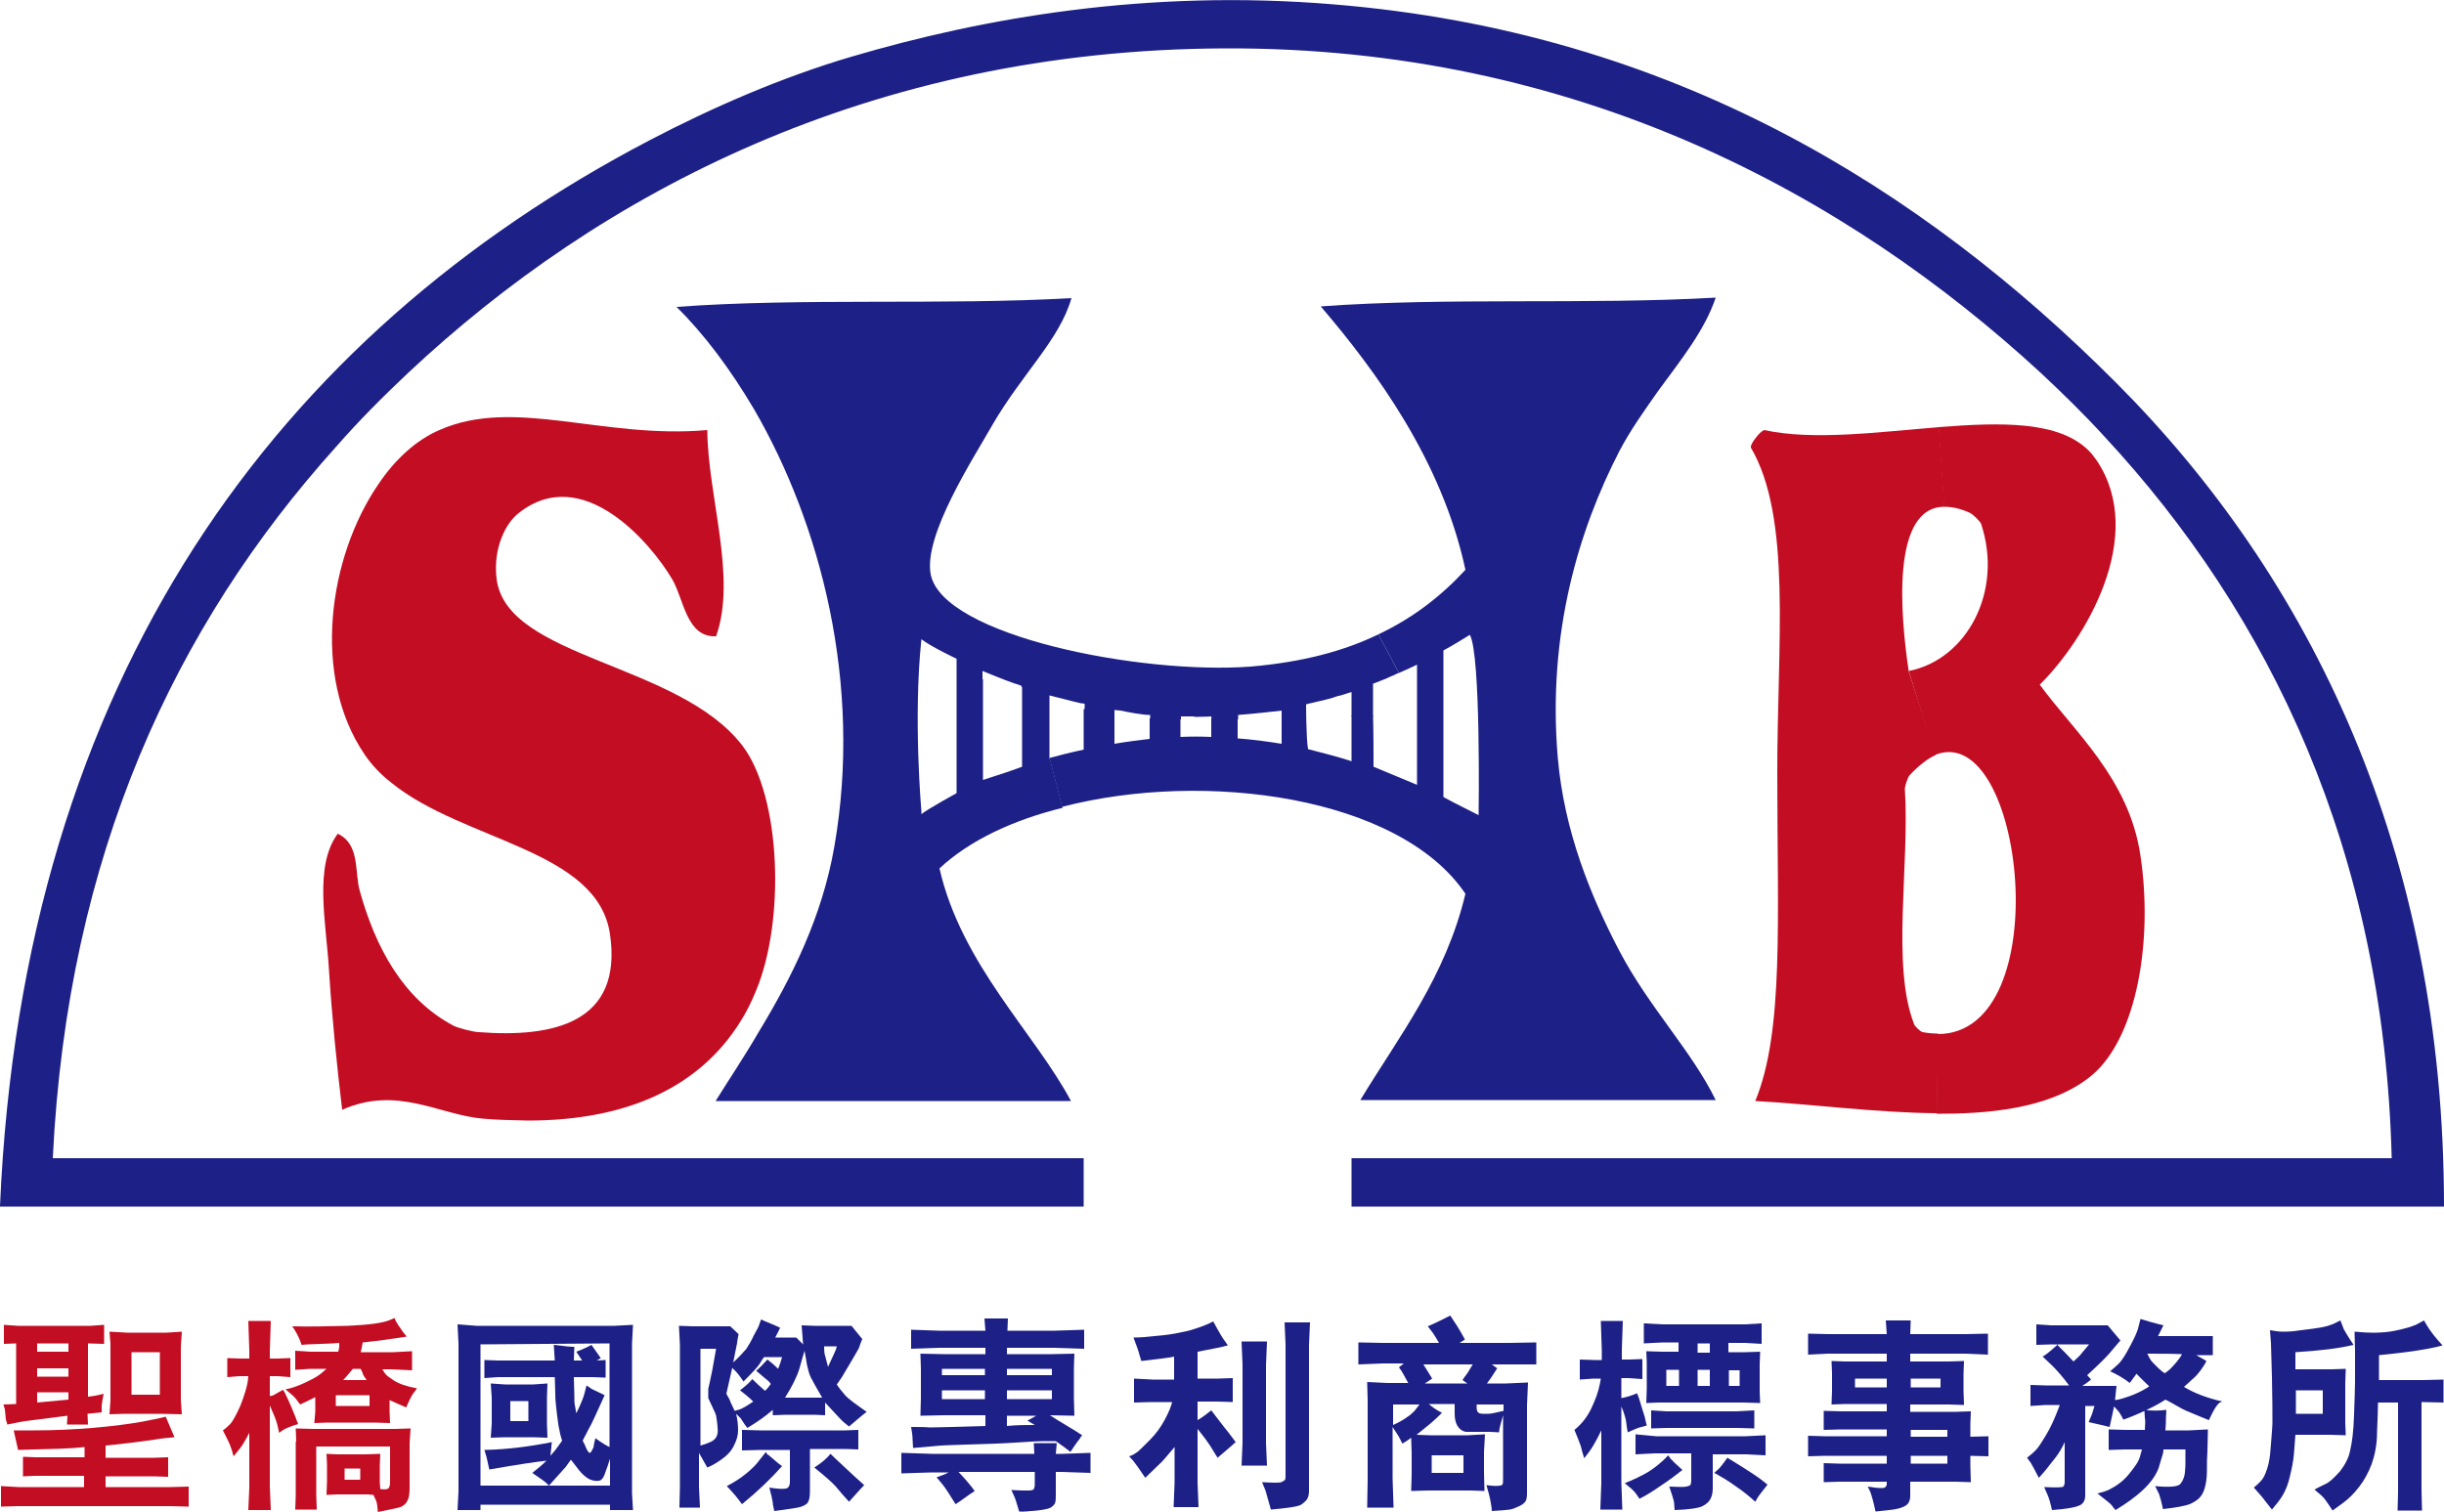 <?xml version="1.0" encoding="utf-8"?>
<!-- Generator: Adobe Illustrator 25.2.1, SVG Export Plug-In . SVG Version: 6.00 Build 0)  -->
<svg version="1.1" id="圖層_1" xmlns="http://www.w3.org/2000/svg" xmlns:xlink="http://www.w3.org/1999/xlink" x="0px" y="0px"
	 viewBox="0 0 500 309.4" style="enable-background:new 0 0 500 309.4;" xml:space="preserve">
<style type="text/css">
	.st0{fill:#C30D23;}
	.st1{fill:#1D2087;}
</style>
<g>
	<g id="XMLID_1_">
		<g>
			<path class="st0" d="M390.5,137.3c11.8-2.3,19.4-16.2,14.8-30.1c-0.1-0.4-1.6-1.9-2.2-2.2c-2.1-1-3.8-1.3-5.4-1.3l-1.1-16.3
				c12.9-1,24.7-1.3,30.8,4.9c0.6,0.6,1.1,1.3,1.6,2c10.3,15.5-2.5,36.7-11.7,45.8c6.9,9.5,18.3,19.2,20.6,35
				c2.6,17.3-0.7,37.1-9.9,44.9c-7.3,6.1-18.6,7.9-30.8,7.9c-0.3,0-0.7,0-1,0l0.2-16.3c24.8,0,17.7-64.6-0.6-57.1L390.5,137.3z"/>
			<path class="st0" d="M359.1,225.3c5.9-14.3,4.5-37.1,4.5-67.3c0-26.3,3-52.1-5.4-66.4c-0.1-0.4,0.4-1.3,1-2
				c0.5-0.7,1.2-1.4,1.7-1.6c10.1,2.2,23.4,0.4,35.8-0.6l1.1,16.3c-11,0-9,22.4-7.3,33.7l5.5,17.1c-1.6,0.7-3.4,2.1-5.3,4.1
				c-0.4,0.4-1,2.3-1,2.8c1,15.7-2.8,36.2,1.9,48.2c0.1,0.4,1.3,1.5,1.7,1.6c1.1,0.2,2.2,0.3,3.2,0.3l-0.2,16.3
				C383.8,227.7,370.3,225.9,359.1,225.3z"/>
			<path class="st1" d="M289.9,160.6c0-7.2,0-24.6,0-24.6s-1.6,0.8-3.7,1.7l-4.2-7.9c7.2-3.4,12.9-7.9,17.8-13.2
				c-4.8-22.4-18.4-40.8-29.6-53.9c25.7-1.9,54.7-0.3,80.8-1.8c-2.2,6.6-7,12.6-11.7,19c-2.8,4-5.7,8-8,12.4
				c-8.2,15.9-14.8,37.2-12.6,62.8c1.3,15,6.7,28.2,12.6,39.5c6.1,11.6,14.7,20.3,19.7,30.5c-24.2,0-48.5,0-72.7,0
				c8-13.2,17.4-25.1,21.5-42.2c-13.4-19.9-53.2-25.4-82.5-17.8l-2.6-10c2.2-0.6,4.6-1.2,7-1.7c0-2.8,0-5.5,0-8.3h6.3v7.1
				c2.3-0.4,4.7-0.7,7.2-1c0-1.3,0-2.8,0-4.2h6.3c0,1.3,0,2.5,0,3.8c2.1-0.1,4.1-0.1,6.3,0c0-1.3,0-2.5,0-3.8h5.4c0,1.3,0,2.8,0,4.1
				c2.9,0.2,5.9,0.6,9,1.1v-0.7c0-2.1,0-4.2,0-6.3l4.6-1.2c0.1,0,0.2,0,0.4-0.1c0,0,0,7.2,0.4,9.4l0.4,0.1c2.7,0.7,5.5,1.4,8.3,2.3
				l0.2,0.1v-0.7c0-2.9,0-5.8,0-8.7h4.4c0.1,3.7,0.1,7.9,0.1,10.5L289.9,160.6z M300.7,129.9c0,0-3.5,2.2-5.4,3.2v0.5v29.5
				c1.8,1,7.2,3.7,7.2,3.7S303,133.9,300.7,129.9z"/>
			<path class="st1" d="M195.7,135.4v-0.6c0,0-5.3-2.5-7.2-4c-1.7,16.1,0,35.2,0,35.2v0.6c1.2-1,7.2-4.3,7.2-4.3V135.4z M201.1,139
				c0,6.9,0,13.8,0,20.6c0,0,2.8-0.9,5.2-1.7c0.9-0.3,1.9-0.7,2.8-1c0-5.4,0-10.8,0-16.2l-0.2-0.4c-0.3-0.1-0.8-0.3-1.5-0.5
				c-2.3-0.8-4.4-1.7-6.4-2.5V139z M282,129.8l4.2,7.9c-0.3,0.1-0.6,0.2-0.9,0.4c-0.5,0.2-1,0.4-1.6,0.7c-1,0.4-1.9,0.8-2.8,1.1
				c0,0,0,3,0,6.7h-4.4c0-1,0-2,0-3v-2c0,0-0.9,0.3-2.2,0.7c-0.6,0.1-1.2,0.3-1.7,0.5c-1.1,0.3-2.2,0.6-3.2,0.8
				c-0.3,0.1-0.6,0.1-0.8,0.2c-0.5,0.1-1,0.2-1.3,0.3c-0.1,0.1-0.2,0.1-0.4,0.1l-4.6,1.2c0,0-6.1,0.7-9,0.9c0,0.3,0,0.6,0,0.9h-5.4
				l-0.1-0.6c0,0-1.6,0.1-3.3,0.1c-0.2-0.1-0.4-0.1-0.7-0.1c-0.5,0-1,0-1.5,0c-0.2,0-0.4,0-0.7,0v0.6h-6.3c0-0.3,0-0.6,0-0.9
				c-1.7,0-4.6-0.6-6.1-0.9c-0.4,0-0.7-0.1-1-0.1h-6.3c0-0.2,0-0.5,0-0.7V144c-0.1,0-0.5-0.1-0.8-0.1c-2.2-0.5-4.3-1.1-6.4-1.6v0.4
				c0,4.2,0,8.4,0,12.6c0.1,0,0.1,0,0.1,0l2.6,10c-10.2,2.5-19.1,6.7-25.2,12.4c4.5,19.7,19.5,33.7,26.9,47.6c-24.2,0-48.5,0-72.7,0
				c2.8-4.5,5.9-9.1,8.8-14.1c6.8-11.2,13-23.6,15.5-38c5.8-33.4-2.9-66.1-16.4-89.4c-4.9-8.3-10.3-15.5-15.9-21
				c25.7-1.9,54.8-0.3,80.8-1.8c-2.4,8.5-10.2,15.6-16.2,26c-3.8,6.7-14.1,22.5-12.6,30.5c2.4,12.6,43,20.6,65.5,18.9
				C266.3,135.5,274.8,133.3,282,129.8z"/>
			<path class="st0" d="M98.7,228.9c-8.9-0.8-17.5-6.8-28.7-1.8c-1-8.4-2.1-18.9-2.7-28.7c-0.6-9.8-3.1-21.2,1.8-27.8
				c4.6,2.2,3.4,7.8,4.5,11.7c3.2,11.5,8.8,22.1,19.2,27.6c0.7,0.4,4.1,1.3,5.1,1.3c15.5,1.2,29.5-2,26.9-20
				c-2.5-17.4-29.9-19-44.7-31c-2.2-1.7-4-3.6-5.5-5.8c-10.9-16-7.4-40.4,2.8-55.3c3.4-5.1,7.8-9.1,12.5-11.1
				c15.3-6.8,33.5,1.9,54.8,0c0.1,13.6,6.1,30.1,1.8,42.2c-6.1,0.3-6.6-7.7-9-11.7c-4.3-7.3-18.3-23.9-31.4-13.5
				c-2.5,1.9-5.3,7-4.5,13.5c2.1,16.3,37.3,17.1,50.3,34.1c7.9,10.4,8.8,35.9,2.7,50.3c-0.9,2.2-1.9,4.2-3.1,6.1
				c-8.2,13.2-22.8,20.3-43.5,20.3C104.8,229.2,101.8,229.2,98.7,228.9z"/>
			<path class="st1" d="M0,246.8C4.7,138.3,57,68.4,132.9,28.7c12.6-6.6,27-12.9,41.3-17.1C201,3.7,234.6-2.3,272.9,0.9
				c69.6,5.7,120.5,37.9,159.8,77.2c40.1,40.1,67.3,96,67.3,168.8H276.5v-9.9h120.9h91.9c-1.6-62.9-24.9-111.2-58.8-147.7
				c-4.2-4.6-8.5-8.8-13-13c-39.6-36.5-94.9-66.7-167-66.4c-72.7,0.3-128,29.8-167,66.4c-5.2,4.9-10.2,9.9-14.9,15.3
				c-32.7,36.4-54.8,83.2-57.8,145.4h96.9h114v9.9H0z"/>
		</g>
		<g>
		</g>
	</g>
	<g>
		<path class="st0" d="M3.8,304.3h13.4V302H7.1l-2.4,0.1v-4l2.6,0.1h10v-2.1c-3.3,0.4-7.4,0.4-10.4,0.5c-1.3,0-2.4,0.1-3.2,0.1
			l-0.9-4c1.4,0,2.8,0,4.2,0c8.3,0,16.6-0.8,22.2-1.8c1.4-0.3,3.6-0.7,4.7-1l1.8,4.2c-1,0.1-2.5,0.2-4.2,0.5c-1.9,0.3-7.5,1-9.9,1.2
			v2.5h10l2.8-0.1v4l-2.9-0.1h-9.9v2.2h13.2l3.8-0.1v4.1l-3.6-0.1H3.6l-3.4,0.1v-4.2L3.8,304.3z M3.3,287.3v-12.4L0.8,275v-3.9
			l2.8,0.2h14.9l2.8-0.2v3.9l-3.3-0.1v10.9c1.1-0.1,2.1-0.3,3.2-0.6c-0.1,0.5-0.2,1.1-0.3,1.7c-0.1,0.5-0.1,0.9-0.1,1l0,1.1
			l-2.9,0.3l0.1,2.2h-4.3l0.1-1.8c-6.3,0.8-9.6,1.2-9.8,1.3l-2.5,0.5c-0.1-0.4-0.2-0.8-0.3-1L1,288.4l-0.3-1L3.3,287.3z M14,276.6
			v-1.7H7.6v1.7H14z M14,281.7v-1.7H7.6v1.7H14z M14,286.4v-1.5H7.6v2.1L14,286.4z M26,272.7h8.1l3.1-0.2l-0.2,3.1v10.9l0.2,2.9
			l-4.4-0.1h-7.3l-3.1,0.1l0.2-2.9V275l-0.2-2.5L26,272.7z M32.7,285.4v-8.7h-5.8v8.7H32.7z"/>
		<path class="st0" d="M47,291.5c0.6-0.6,1.3-1.9,2.2-3.9c0.8-2.1,1.3-3.7,1.5-5l0.1-1H49l-2.5,0.2v-3.9l2.6,0.1H51v-1.7l-0.2-6h4.6
			l-0.2,6.1v1.6h1.6l2.6-0.1v3.9l-2.6-0.2h-1.6l0,4.1c0.5-0.1,0.8-0.2,0.9-0.3l1.8-1c0.3,0.4,0.5,0.8,0.6,1.1
			c0.2,0.3,0.5,1.1,1.1,2.4c0.5,1.3,0.9,2.1,1,2.5l0.4,1c-1.7,0.5-2.8,1-3.2,1.3l-0.7,0.5c-0.1-0.5-0.2-1-0.4-1.8
			c-0.2-0.8-0.7-2-1.5-3.8v16.6l0.2,4.8h-4.6l0.2-4.5v-11.3c-0.3,0.6-0.7,1.3-1.1,2c-0.4,0.7-1.1,1.6-2.1,2.8
			c-0.2-0.5-0.3-1.2-0.6-1.9c-0.2-0.7-0.8-1.8-1.6-3.4C45.9,292.5,46.4,292.1,47,291.5z M62.7,282.8c1.7-0.8,2.8-1.5,3.4-2.1
			l0.7-0.6h-3.3l-3.1,0.2v-3.9l3.1,0.2h5.7c0.1-0.5,0.2-0.8,0.2-1l0-0.8c-0.6,0-1,0.1-1.3,0.1l-5.1,0.2l-1.3,0.1
			c-0.1-0.4-0.3-0.8-0.5-1.3c-0.2-0.5-0.6-1.3-1.4-2.5c3.3,0.1,7.1,0,11.4-0.1c4.4-0.2,7.2-0.6,8.6-1.2l0.9-0.4
			c0.2,0.5,0.4,0.9,0.5,1c0.1,0.2,0.5,0.8,1.2,1.8l0.8,1c-3.1,0.5-6,0.9-9,1.2c-0.1,0.6-0.2,1-0.2,1.1l-0.2,0.9h6.6l3.9-0.2v3.9
			l-4.2-0.2l-1.9,0c0.3,0.4,0.5,0.8,0.7,1c0.2,0.3,0.8,0.7,1.7,1.3c0.9,0.6,2.5,1.2,4.7,1.6c-0.3,0.5-0.7,0.9-1,1.4
			c-0.3,0.5-0.7,1.3-1.2,2.5c-1.2-0.5-2.3-1-3.4-1.5v2.4l0.1,2.3l-3.2-0.1h-9.6l-2.7,0.1l0.2-2.3v-3c-1.2,0.6-2.2,1.1-3.1,1.5
			c-0.3-0.4-0.6-0.8-0.9-1.2c-0.3-0.4-1-1-2.1-1.9C59.6,284.1,61,283.6,62.7,282.8z M60.6,295l-0.1-2.7l3.5,0.1h16.8l3.2-0.1l-0.2,3
			v9c0,1.2-0.1,2.1-0.4,2.7c-0.3,0.7-0.8,1.1-1.5,1.4c-0.6,0.2-2.2,0.5-4.6,1c-0.1-1.3-0.2-2.1-0.4-2.4l-0.5-1.1l-1.2-0.1h-6.3
			l-2.1,0.1l0.1-2.8v-3.5l-0.1-2.1l2.3,0.1h5.6l3.1-0.1l-0.1,2.3v3.6l0.1,1.3c0.8,0.1,1.3,0.1,1.6-0.1c0.3-0.2,0.4-0.7,0.4-1.3v-7.3
			H64.7v9.9l0.1,3h-4.4l0.1-2.9V295z M75.6,287.7v-2.2h-6.9v2.2H75.6z M75,282.4c-0.5-0.7-0.8-1.2-0.8-1.4l-0.4-0.9h-1.6
			c-0.7,0.8-1.3,1.6-2,2.3H75z M73.7,302.8v-2.3h-3.2v2.3H73.7z"/>
		<path class="st1" d="M97.5,271.3h28.2l3.8-0.2l-0.2,3.8v30.7l0.2,3.4h-4.7v-1.1H98.3v1.1h-4.7l0.2-3.8v-30.3l-0.2-3.9L97.5,271.3z
			 M124.8,304.1v-5.6c-0.3,0.9-0.6,1.9-1,2.9c-0.3,1-0.8,1.6-1.3,1.6c-0.5,0.1-1.2,0-1.9-0.3c-0.8-0.4-1.4-1-2.1-1.8l-1.7-2.2
			c-0.5,0.7-0.9,1.2-1,1.4c-0.2,0.2-1.3,1.5-3.5,3.9c-0.3-0.3-0.5-0.5-0.6-0.6c-0.1-0.1-1-0.8-2.8-2c1-0.8,2-1.6,2.9-2.5
			c-2,0.2-5.9,0.8-11.7,1.8c-0.4-1.8-0.6-2.8-0.7-3l-0.3-1c4.7-0.1,9.3-0.7,13.8-1.6c-0.1,0.6-0.1,1-0.1,1l-0.2,1.8
			c0.8-0.9,1.3-1.5,1.4-1.7l1-1.4c-0.3-0.9-0.5-1.7-0.6-2.4c-0.2-0.8-0.3-1.9-0.5-3.4c-0.2-1.5-0.3-2.8-0.3-3.8l-0.1-3.4h-11.7
			l-2.7,0.2v-3.7l2.7,0.1l11.7,0l-0.2-3.2c2.3,0.3,3.6,0.4,4.2,0.4l-0.1,2.8l1.7,0l-1.2-1.8c1.1-0.4,2.2-0.9,3.1-1.4
			c0.6,0.9,1.3,1.8,1.9,2.7l-0.8,0.5l1.8-0.1v3.6l-2.6-0.1h-3.9c0,1.3,0.1,2.6,0.1,3.6c0,1.1,0,1.8,0.1,2.1l0.3,1.7
			c0.9-1.8,1.4-3.1,1.6-3.8l0.5-1.9c0.4,0.3,0.8,0.5,1,0.7c0.2,0.1,1.1,0.5,2.7,1.3c-1.6,3.5-2.6,5.8-3.2,6.8l-1.3,2.5
			c0.3,0.5,0.5,1,0.8,1.7c0.3,0.6,0.5,0.8,0.7,0.8c0.2-0.1,0.3-0.3,0.5-0.7c0.2-0.3,0.3-0.7,0.3-1l0.3-1.3c1.4,1,2.4,1.6,2.9,1.8
			v-21.2l-26.4,0.2v28.9H124.8z M111.9,285.9v5.5l0.1,2.8l-2.9-0.1h-5.8l-2.9,0.1l0.2-2.8V286l-0.2-2.9l2.9,0.2h5.8l2.9-0.2
			L111.9,285.9z M108.1,290.8v-4.1h-3.7v4.1H108.1z"/>
		<path class="st1" d="M139.1,304.3v-29.1l-0.2-3.9l2.9,0.1h7.6l1.7,1.6c-0.2,1-0.3,1.6-0.3,1.8l-0.8,4c1.3-1.2,2.1-2.1,2.7-2.8
			c0.5-0.8,1-1.6,1.5-2.7c0.5-1,0.9-1.6,1-1.9l0.5-1.4c0.4,0.2,1.1,0.5,2.1,0.9c1,0.4,1.6,0.7,1.8,0.8c-0.3,0.6-0.6,1.3-1,2h4.3
			l1.4,1.4c-0.1-1.4-0.2-2.7-0.3-3.9l2.6,0.1h7.6l2.2,2.7c-0.3,0.7-0.5,1.3-0.7,1.9c-0.3,0.5-0.9,1.6-1.8,3.1c-1,1.6-1.5,2.6-1.8,3
			l-0.9,1.3c0.5,0.8,1.1,1.5,1.7,2.2c0.6,0.7,2.1,1.8,4.4,3.4c-1.3,1-2.5,2.1-3.6,3c-0.5-0.4-0.9-0.7-1-0.8
			c-0.2-0.1-1.5-1.5-3.9-4.1v2.6l-2.1-0.1h-6l-2.6,0.1l0-1.1c-1.5,1.3-3.2,2.5-5.2,3.7c-0.2-0.3-0.5-0.6-0.8-1.1
			c-0.3-0.5-0.5-0.7-0.5-0.8l-1-1c0.3,1.3,0.4,2.4,0.4,3.4c0,1-0.3,2-0.8,3c-0.5,1.1-1.3,2-2.4,2.8c-1.1,0.8-2.1,1.4-3.1,1.8l-1.7-3
			v7l0.2,4.2H139L139.1,304.3z M145.5,295c1-0.5,1.5-1.4,1.3-2.8c0,0,0-0.5-0.1-1.2c-0.1-0.8-0.2-1.5-0.4-1.9l-1.4-3l0-1.9
			c0.5-2.1,0.7-3.4,0.8-3.7l0.8-4.5h-3.2v19.8C143.7,295.7,144.4,295.5,145.5,295z M157.3,297.8l2,1.7l0.7,0.5
			c-2.2,2.5-4.9,5.1-8.2,7.8c-1.1-1.5-1.8-2.3-2.1-2.6l-1-1.1c1.5-0.8,2.8-1.6,4-2.6c1.2-1,2-1.8,2.5-2.5l1.5-1.9
			C156.8,297.5,157.1,297.7,157.3,297.8z M152,288.1c0.4-0.2,1.1-0.6,2.1-1.3c-0.9-0.9-1.8-1.6-2.7-2.3c1-0.8,1.9-1.5,2.5-2.3
			c0.8,0.8,1.7,1.6,2.6,2.4c0.5-0.4,0.8-0.9,1.2-1.4c-0.2-0.3-0.4-0.5-0.5-0.6l-1.2-1l-1.3-1.1c0.6-0.5,1.4-1.3,2.3-2.3
			c0.8,0.6,1.5,1.2,2.2,1.9c0.3-0.8,0.6-1.6,0.8-2.4h-3.7c-0.3,0.4-0.6,0.9-0.9,1.4c-0.3,0.5-1.4,1.7-3.3,3.6
			c-0.8-1.2-1.3-1.8-1.5-2l-0.8-0.8l-1.2,5.3c0.5,0.9,0.8,1.4,0.8,1.6l0.9,1.9C151,288.5,151.5,288.4,152,288.1z M151.8,292.6
			l3.8,0.1h17.3l2.7-0.1v4l-2.7-0.1h-7.2l0,8.6c0,1-0.1,1.8-0.4,2.3c-0.3,0.5-1.2,1-2.7,1.2l-2.7,0.4l-1.5,0.2
			c-0.1-0.6-0.3-1.2-0.3-1.7c-0.1-0.6-0.3-1.6-0.7-3.1c1.7,0.3,2.9,0.3,3.4,0.2c0.5-0.1,0.8-0.6,0.8-1.4v-6.5h-6l-3.8,0.1V292.6z
			 M168.2,286c-1.1-1.9-1.9-3.3-2.3-4.1c-0.4-0.8-0.6-1.7-0.8-2.6l-0.5-2.9c-0.3,0.9-0.6,2.1-1.1,3.8c-0.5,1.6-1.5,3.6-2.9,5.8
			H168.2z M169.9,297.5c0.8,0.8,1.5,1.4,1.9,1.8l3,2.8l2,1.8c-0.9,0.9-1.9,2.1-3.1,3.4c-1-1.1-1.9-2.1-2.7-3.1
			c-0.8-0.9-2.3-2.2-4.4-3.9C168,299.4,169.1,298.5,169.9,297.5z M171,276.2l0.2-0.7l-2.6,0c0,1.1,0.1,1.7,0.2,1.9l0.6,2.3
			C170.3,277.7,170.9,276.5,171,276.2z"/>
		<path class="st1" d="M184.5,297.3l6.2,0.2h20.9l-0.1-2.2h4.7l-0.2,2.2h1.3l5.8-0.2v4.1l-5.9-0.2H216v4.4c0,0.8,0,1.4-0.1,1.8
			c-0.1,0.4-0.4,0.7-0.8,1c-0.4,0.3-1.3,0.5-2.9,0.7c-1.6,0.1-2.8,0.3-3.7,0.2c-0.5-1.7-0.8-2.7-1-3.1l-0.6-1.3
			c0.8,0,1.5,0.1,2.2,0.1c0.6,0,1,0,1.3,0c0.6,0,1-0.1,1.1-0.3c0.1-0.2,0.2-0.5,0.2-0.9v-2.6l-15.6,0c1.5,1.6,2.6,2.9,3.3,3.9
			c-0.4,0.3-0.7,0.5-0.9,0.6l-2.1,1.5l-0.9,0.6c-1.3-2.1-2.2-3.5-2.8-4.2l-1.1-1.3c0.9-0.3,1.7-0.6,2.5-1h-3.5l-6.2,0.2V297.3z
			 M190.2,292.1c0.9,0,4.7-0.1,11.4-0.3v-2.2h-8.6l-4.7,0.1l0.1-3.6v-6.1l-0.1-3l4.8,0.1h8.5v-1.3h-9.5l-5.7,0.2v-3.9l5.7,0.2h9.5
			l-0.2-2.5h4.8l-0.1,2.5h9.7l6-0.2v3.9l-6-0.2H206v1.3h9.2l4.6-0.1l-0.1,3v6.1l0.1,3.6l-5-0.1c0.6,0.4,1.1,0.7,1.4,0.9l3.8,2.3
			l1.4,0.9c-0.3,0.3-0.4,0.5-0.5,0.7c-0.1,0.1-0.8,1-1.9,2.7c-1-0.8-2-1.5-3-2.2c-0.9,0-1.8,0-2.6,0c-0.8,0-2.8,0.1-5.7,0.3
			c-3,0.2-6.3,0.3-9.9,0.4c-3.6,0.1-5.7,0.2-6.4,0.3l-4.6,0.4c0-0.5-0.1-1-0.1-1.7c0-0.7-0.1-1.1-0.1-1.3l-0.2-1.3
			C188,292,189.3,292,190.2,292.1z M201.5,281.4v-1.3l-8.8,0v1.3H201.5z M201.5,286.3v-1.8h-8.8v1.8H201.5z M215.2,280.1H206v1.3
			h9.2V280.1z M215.2,286.3v-1.8H206v1.8H215.2z M211.7,291.6l-1.5-0.9l1.8-1H206v2.1C207.9,291.6,209.8,291.6,211.7,291.6z"/>
		<path class="st1" d="M232.7,297.1c0.4-0.3,1.2-1.1,2.5-2.4c1.3-1.3,2.3-2.7,3.1-4.2c0.8-1.5,1.3-2.7,1.5-3.6l-4.2,0l-3.6,0.1v-4.9
			l3.8,0.2h4.4v-4.7c-1.3,0.3-3.5,0.5-6.7,0.9c-0.1-0.4-0.3-0.9-0.4-1.3c-0.1-0.5-0.5-1.6-1.2-3.5c1.8,0,3.2-0.2,4.3-0.3
			c1.1-0.1,2.4-0.2,4.1-0.5c1.6-0.3,3.1-0.6,4.2-1c1.2-0.4,2.4-0.8,3.7-1.5c1.3,2.4,2.1,3.7,2.3,3.9l0.7,1c-1,0.3-3,0.7-6.2,1.3v5.5
			h4.2l3-0.1v4.9l-3.1-0.1l-4.1,0l0,3.8c0.9-0.5,1.8-1.2,2.8-2c2.2,2.9,3.4,4.4,3.5,4.5l1.5,2c-0.7,0.6-1.9,1.7-3.7,3.2
			c-0.4-0.6-0.8-1.3-1.3-2.1c-0.5-0.8-1.4-2.1-2.8-3.8l0,11l0.2,5h-5.1l0.2-5l0-7.3c-1.6,1.9-2.6,3.1-3,3.4l-3,2.9
			c-1.2-1.8-2-2.9-2.4-3.4l-0.9-1C231.7,297.8,232.3,297.4,232.7,297.1z M259.2,274.6l-0.2,4.7v16l0.2,4.6H254l0.2-4.6v-16.1
			l-0.2-4.7H259.2z M260.6,303.4c0.9,0,1.5,0,1.7-0.2c0.3-0.1,0.5-0.3,0.6-0.4c0.1-0.2,0.1-0.5,0.1-1.2v-26.5l-0.2-4.5h5.2l-0.2,4.6
			V305c0,0.7-0.1,1.2-0.3,1.6c-0.2,0.4-0.6,0.8-1.3,1.3c-0.7,0.4-2.8,0.7-6.2,1c-0.6-2.2-1-3.5-1.1-3.9l-0.7-1.7
			C258.9,303.3,259.7,303.4,260.6,303.4z"/>
		<path class="st1" d="M308.9,279.2h-3.7l1.1,0.8c-1,1.6-1.7,2.6-2.1,3.1h3.9l4.5-0.2l-0.2,4.7v18c0,0.7-0.1,1.3-0.3,1.6
			c-0.2,0.3-0.6,0.7-1.3,1c-0.6,0.3-1.3,0.6-1.9,0.7c-0.7,0.1-1.9,0.2-3.7,0.3c0-0.5-0.1-1.1-0.2-1.6c-0.1-0.6-0.2-1.2-0.4-1.9
			l-0.5-1.8c1.5,0.2,2.3,0.2,2.7,0.1c0.3,0,0.5-0.1,0.6-0.3c0.1-0.1,0.1-0.5,0.1-1.1v-10.9v-2.1c-0.4,1.6-0.8,2.6-0.8,3.5l-1.8-0.1
			h-3h-2c-1.6-0.3-2.3-1.8-2.3-3.7v-2h-5.3c0.8,0.7,1.7,1.3,2.7,1.8c-0.6,0.6-1.2,1.2-1.8,1.7c-0.5,0.5-1.7,1.4-3.4,2.8l2.7,0.1h7.8
			l3.5-0.2l-0.2,3.6v4.4l0.1,3.6l-2.7-0.1h-9l-3.3,0.1l0.1-3.3v-4.5l-0.1-3.1c-0.5,0.4-1.1,0.8-1.8,1.2c-0.5-1-0.8-1.6-0.9-1.7
			l-1.1-1.7v10.6l0.2,5.9h-5.4l0.1-5.6v-16.4l-0.1-3.7l4.2,0.2h4.2c-0.9-1.6-1.3-2.4-1.4-2.5l-0.5-0.7l1-0.8h-4.2l-5.1,0.2v-4.5
			l5.1,0.1h11.4c-0.6-1-1-1.7-1.3-2.1l-1-1.3c1.9-0.8,3.4-1.6,4.6-2.2c1.2,1.8,1.9,2.9,2.1,3.3l0.9,1.6l-1.1,0.7h10.2l5.5-0.1v4.5
			L308.9,279.2z M285,287.4v4.2c1.1-0.5,2-1,2.7-1.5c0.8-0.5,1.3-1,1.7-1.4l1-1.3H285z M291.2,279.2l1.8,2.9c-0.5,0.3-1,0.7-1.5,1
			l8.7,0c-0.4-0.3-0.7-0.5-1-0.7c0.5-0.8,0.9-1.2,1-1.4l1.1-1.8H291.2z M299.4,297.8h-6.5v3.6h6.5V297.8z M307.6,287.4h-5.5v0.7
			c0,1.1,0.7,1.2,1.3,1.2h1.1c0.8,0,2.5-0.5,3.1-0.6V287.4z"/>
		<path class="st1" d="M325.6,288.1c0.8-1.7,1.4-3.3,1.7-4.9l0.2-1.1H326l-2.8,0.2v-4.1l2.9,0.1h1.6v-2l-0.2-6h4.5l-0.2,5.8v2.1h1.6
			l2.6-0.1v4.1l-2.8-0.2h-1.5l0,4.1c1-0.2,2.1-0.5,3.2-1c0.2,0.4,0.3,0.8,0.4,1c0.1,0.3,0.3,1,0.7,2.3c0.4,1.2,0.6,1.9,0.6,2.1
			l0.3,1.2c-0.6,0.2-1.1,0.3-1.5,0.4c-0.3,0.1-1.1,0.4-2.4,1c-0.1-0.5-0.2-1.2-0.3-2c-0.1-0.9-0.4-1.7-0.6-2.3l-0.4-1v15.7l0.2,5.4
			h-4.5l0.2-5.4l0-10.8c-1,2.1-1.9,3.6-2.5,4.4l-1,1.3c-0.3-0.9-0.5-1.7-0.7-2.5c-0.3-0.8-0.7-1.9-1.3-3.3
			C323.7,291.3,324.8,289.8,325.6,288.1z M337.2,301.2c1.4-0.9,2.8-2,4.1-3.4c0.3,0.5,0.5,0.8,0.8,1c0.2,0.3,0.9,0.9,2.1,2
			c-1.3,1-2.7,2.1-4.4,3.2c-1.7,1.2-3.2,2.1-4.4,2.7c-0.3-0.5-0.6-0.9-0.9-1.3c-0.3-0.4-1-1-2.1-1.9
			C334.2,302.8,335.8,302,337.2,301.2z M338.8,293.9h18.3l4.1-0.2v4.1l-3.9-0.2h-6.9v7c0,0.9-0.2,1.6-0.5,2.2
			c-0.3,0.5-0.8,1-1.6,1.4c-0.8,0.4-2.7,0.7-5.7,0.8c0-0.5-0.1-0.9-0.1-1.3c0-0.4-0.2-1.1-0.5-2l-0.5-1.5c1.9,0.1,3.1,0.1,3.5,0
			c0.4-0.1,0.7-0.2,0.8-0.3c0.1-0.1,0.2-0.5,0.2-1.2v-5.3h-7.5l-3.9,0.2v-4.1L338.8,293.9z M360.5,275l-3.4-0.2h-3.5v1.9h3.5l3-0.1
			l-0.1,2.6v5.6l0.1,2.3l-3.4-0.1h-17.4l-2.5,0.1l0.1-3v-5.4l-0.1-2.2l3.2,0.1h3.4v-1.9h-3.2l-3.9,0.2v-4.1l3.8,0.2h16.9l3.4-0.2
			V275z M337.8,288.6l3.1,0.2h14.4l3.6-0.2v3.7l-3.3-0.1h-14.7l-3.1,0.1V288.6z M343.5,280.3h-2.6v3.3h2.6V280.3z M349.8,276.8v-1.9
			h-2.5v1.9H349.8z M349.8,283.6v-3.3h-2.5v3.3H349.8z M359.5,306.6l-0.4,0.7c-1.1-1-2.4-2.1-3.9-3.1c-1.5-1.1-3-2-4.5-2.8
			c0.3-0.3,0.6-0.5,1-0.9c0.3-0.3,0.9-1.1,1.7-2.2c4.1,2.5,6.5,4.1,7.2,4.7l1,0.8C360.5,305.2,359.7,306.2,359.5,306.6z
			 M355.9,283.6v-3.2h-2.2v3.2H355.9z"/>
		<path class="st1" d="M385.8,270.2h5.1l-0.1,2.8h11.4l4.5-0.1v4.3l-4.5-0.2h-11.4v1.6h7.9l3.1-0.1l-0.1,2.7v3.4l0.1,2.9l-3.1-0.1
			l-7.9,0v1.5l9.3,0l3.1-0.1l-0.1,2.6v2.6l3.7-0.1v4.1l-3.7-0.1v2.1l0.1,3.3l-3.1-0.1h-9.3v2.6c0,0.4,0,0.8-0.1,1.1
			c-0.1,0.4-0.3,0.8-0.7,1.1c-0.4,0.3-1.1,0.6-2.1,0.8c-1,0.2-2.4,0.3-4.2,0.5c-0.4-1.9-0.8-3.3-1.1-4.1l-0.5-1
			c1.2,0.2,2.1,0.3,2.8,0.3c0.5,0,0.8-0.1,0.9-0.3c0.1-0.1,0.2-0.3,0.2-0.6v-0.4h-9.8l-3.1,0.1v-3.9l3.1,0.1h9.8v-1.6h-12.7
			l-3.4,0.1v-4.2l3.4,0.1h12.7v-1.4h-9.4l-3.5,0.1v-3.9l3.5,0.1h9.4v-1.5h-8.5l-2.8,0.1l0.1-2.9V281l-0.1-2.5l2.8,0.1h8.5V277h-12.1
			l-4,0.2v-4.3l4,0.1h12.1L385.8,270.2z M379.5,282.1v1.8h6.5v-1.8H379.5z M397,282.1h-6.1v1.8h6.1V282.1z M398.4,292.6h-7.5v1.4
			h7.5V292.6z M398.4,299.5v-1.6l-7.5,0v1.6H398.4z"/>
		<path class="st1" d="M453.4,287.8c-0.3,0.4-0.8,1.3-1.5,2.8c-1.9-0.8-3.5-1.4-4.6-1.9c-1.2-0.5-2.3-1.3-4.3-2.3
			c-2,1.4-6.5,3.4-8.6,4.1c-0.5-1-0.9-1.6-1-1.7l-0.9-1l-0.9,4.2c-0.9-0.2-3.3-0.8-4.3-1c0.1-0.3,0.8-1.8,0.8-2l0.4-1.3h-1.9V306
			c0,1-0.4,1.8-1.3,2.1c-0.9,0.4-2.7,0.7-5.5,0.9c-0.3-1.4-0.6-2.4-0.9-3.1l-0.7-1.6c2.4,0.1,3.7,0.1,3.9-0.1c0.2-0.2,0.3-0.5,0.3-1
			v-8.1c-1.1,2.5-2.6,4-3.1,4.7c-0.5,0.7-1.6,2-2.2,2.6c-0.6-1.2-1.3-2.5-1.6-3l-0.8-1.1c0.4-0.3,1.5-1.2,2-1.8c0.8-1,0.7-1,1.8-2.7
			c1.1-1.8,1.8-3.5,2.4-5l0.5-1.3h-2.9l-3.1,0.2v-4.3l3.1,0.1h4.8c-1.4-1.9-2.6-3.2-3.5-4.1l-1.9-1.8c1-0.6,2-1.5,3.1-2.5h-1.3
			l-3.1,0.1V271l3,0.2l11.6,0l2.6,3.1c-0.9,1-1.6,1.9-2.3,2.7c-0.6,0.7-2.1,2.2-4.5,4.4l0.8,0.9c-0.6,0.5-1.2,0.9-1.8,1.3h7
			l-0.3,2.9c1-0.1,2.1-0.5,3.5-1c1.3-0.5,2.6-1.2,3.5-1.8c-0.9-0.9-1.9-1.8-2.6-2.6l-1.4,1.9c-1.1-0.9-2.5-1.7-4-2.4
			c0.6-0.5,1.2-1,1.8-1.6c0.6-0.6,1.3-1.7,2.2-3.4c0.9-1.7,1.6-3.1,1.8-4.1l0.4-1.6c1,0.3,2.6,0.8,4.7,1.3l-1.1,2.2h2.3h6.8h2.1v3.9
			h-3.4c0.5,0.3,1.8,1,2.1,1.2c-0.5,1.1-1.8,2.8-2.5,3.4l-2.1,1.9c2,1.2,4.4,2.2,7.9,3C454,286.9,453.7,287.4,453.4,287.8z
			 M420.8,275.1c1.1,1.1,2.3,2.3,3.4,3.5c0.9-0.8,1.4-1.3,1.6-1.6l1.6-1.9H420.8z M451.6,296.9c-0.1,1.4-0.1,2.7-0.1,3.9
			c0,1.2-0.1,2.2-0.3,3.1c-0.2,0.9-0.5,1.7-0.9,2.2c-0.4,0.6-1.1,1.1-2.1,1.6c-0.9,0.4-2.9,0.8-5.7,1.1c-0.3-1.5-0.6-2.5-0.8-3.1
			l-0.8-1.6c3.1,0.3,4.8,0.1,5.2-0.5c0.5-0.6,0.8-1.4,0.9-2.3c0.1-0.9,0.1-1.7,0.1-2.4v-2.3h-4.5c0,1-0.4,1.6-0.8,3.2
			c-0.4,1.6-1.6,3.4-3.3,5c-1.8,1.7-3.6,2.9-5.7,4.2c-0.3-0.3-0.5-0.6-0.8-1s-1.3-1.1-2.9-2.4c0.6-0.2,1.6-0.3,2.8-1
			c0.8-0.4,2.4-1.4,3.6-2.9c1.2-1.5,2.1-2.6,2.4-4l0.3-1.1h-3.5l-3.3,0.1v-4.2l3.4,0.1h4c0.1-1.3,0.1-2.1,0-2.4l-0.1-1.7
			c1.5,0.2,3,0.2,4.5,0c-0.1,1.4-0.1,2.3-0.1,2.8l-0.1,1.4h4.8l3.9-0.2C451.7,294.2,451.6,295.6,451.6,296.9z M439.3,277
			c0.3,0.6,0.6,1.3,1.1,1.8c0.5,0.5,1.8,1.9,2.5,2.2c0.5-0.4,1-0.7,1.4-1.2c0.5-0.5,1.6-1.7,2.1-2.7C444,277,441.8,277,439.3,277z"
			/>
		<path class="st1" d="M469.7,280.2h7.3l2.9-0.1l-0.1,3v8.1l0.1,2.5l-3.1-0.1l-7.2,0c-0.1,1.3-0.2,2.6-0.3,3.9
			c-0.1,1.3-0.4,2.9-0.9,4.9c-0.5,2.1-1.3,3.6-2.3,4.9l-1.3,1.6c-1.3-1.6-2-2.6-2.3-2.9l-1.4-1.6c0.5-0.4,0.9-0.8,1.4-1.3
			c0.5-0.5,0.9-1.3,1.3-2.5c0.4-1.2,0.6-2.5,0.7-3.9c0.1-1.5,0.3-3.3,0.4-5.4c0-2.1,0-5.3-0.1-9.5l-0.2-6.9l-0.2-2.7
			c1.1,0.2,2,0.3,2.7,0.3c0.6,0,1.8,0,3.6-0.3c1.8-0.2,3.2-0.4,4.3-0.6c1.1-0.2,1.9-0.5,2.4-0.7l1.4-0.7c0.3,0.7,0.5,1.3,0.7,1.8
			c0.3,0.5,0.9,1.6,2,3.2c-2.9,0.7-6.9,1.2-11.9,1.5V280.2z M469.7,284.5v4.8h5.5v-4.8H469.7z M475.9,303.6c0.8-0.4,1.7-1.3,2.8-2.5
			c1-1.3,1.8-2.7,2.1-4.3c0.4-1.6,0.7-4.1,0.8-7.3c0.1-3.2,0.2-5.5,0.2-6.7l0-6.5l-0.1-3.8c3.1,0.3,5.9,0.3,8.3-0.2
			c2.4-0.5,4-1,4.8-1.5l1.1-0.6c0.5,0.8,0.9,1.6,1.4,2.2c0.4,0.6,1.2,1.6,2.4,2.9c-1.3,0.4-3.4,0.8-6.1,1.2
			c-2.8,0.4-5.1,0.6-6.9,0.8v5.1h9.1l4.1-0.1v4.7l-4.5-0.1v18.1l0.1,4.1h-5l0.1-3.7v-18.4h-4.1c0,1.4-0.1,3.4-0.2,6.1
			c0,2.6-0.5,4.8-1.1,6.5c-0.7,1.8-1.5,3.3-2.6,4.7c-1,1.3-2.1,2.4-3.2,3.2l-2.2,1.6c-1.1-1.7-1.8-2.7-2.2-3l-1.5-1.3
			C474.3,304.4,475,304,475.9,303.6z"/>
	</g>
</g>
</svg>
